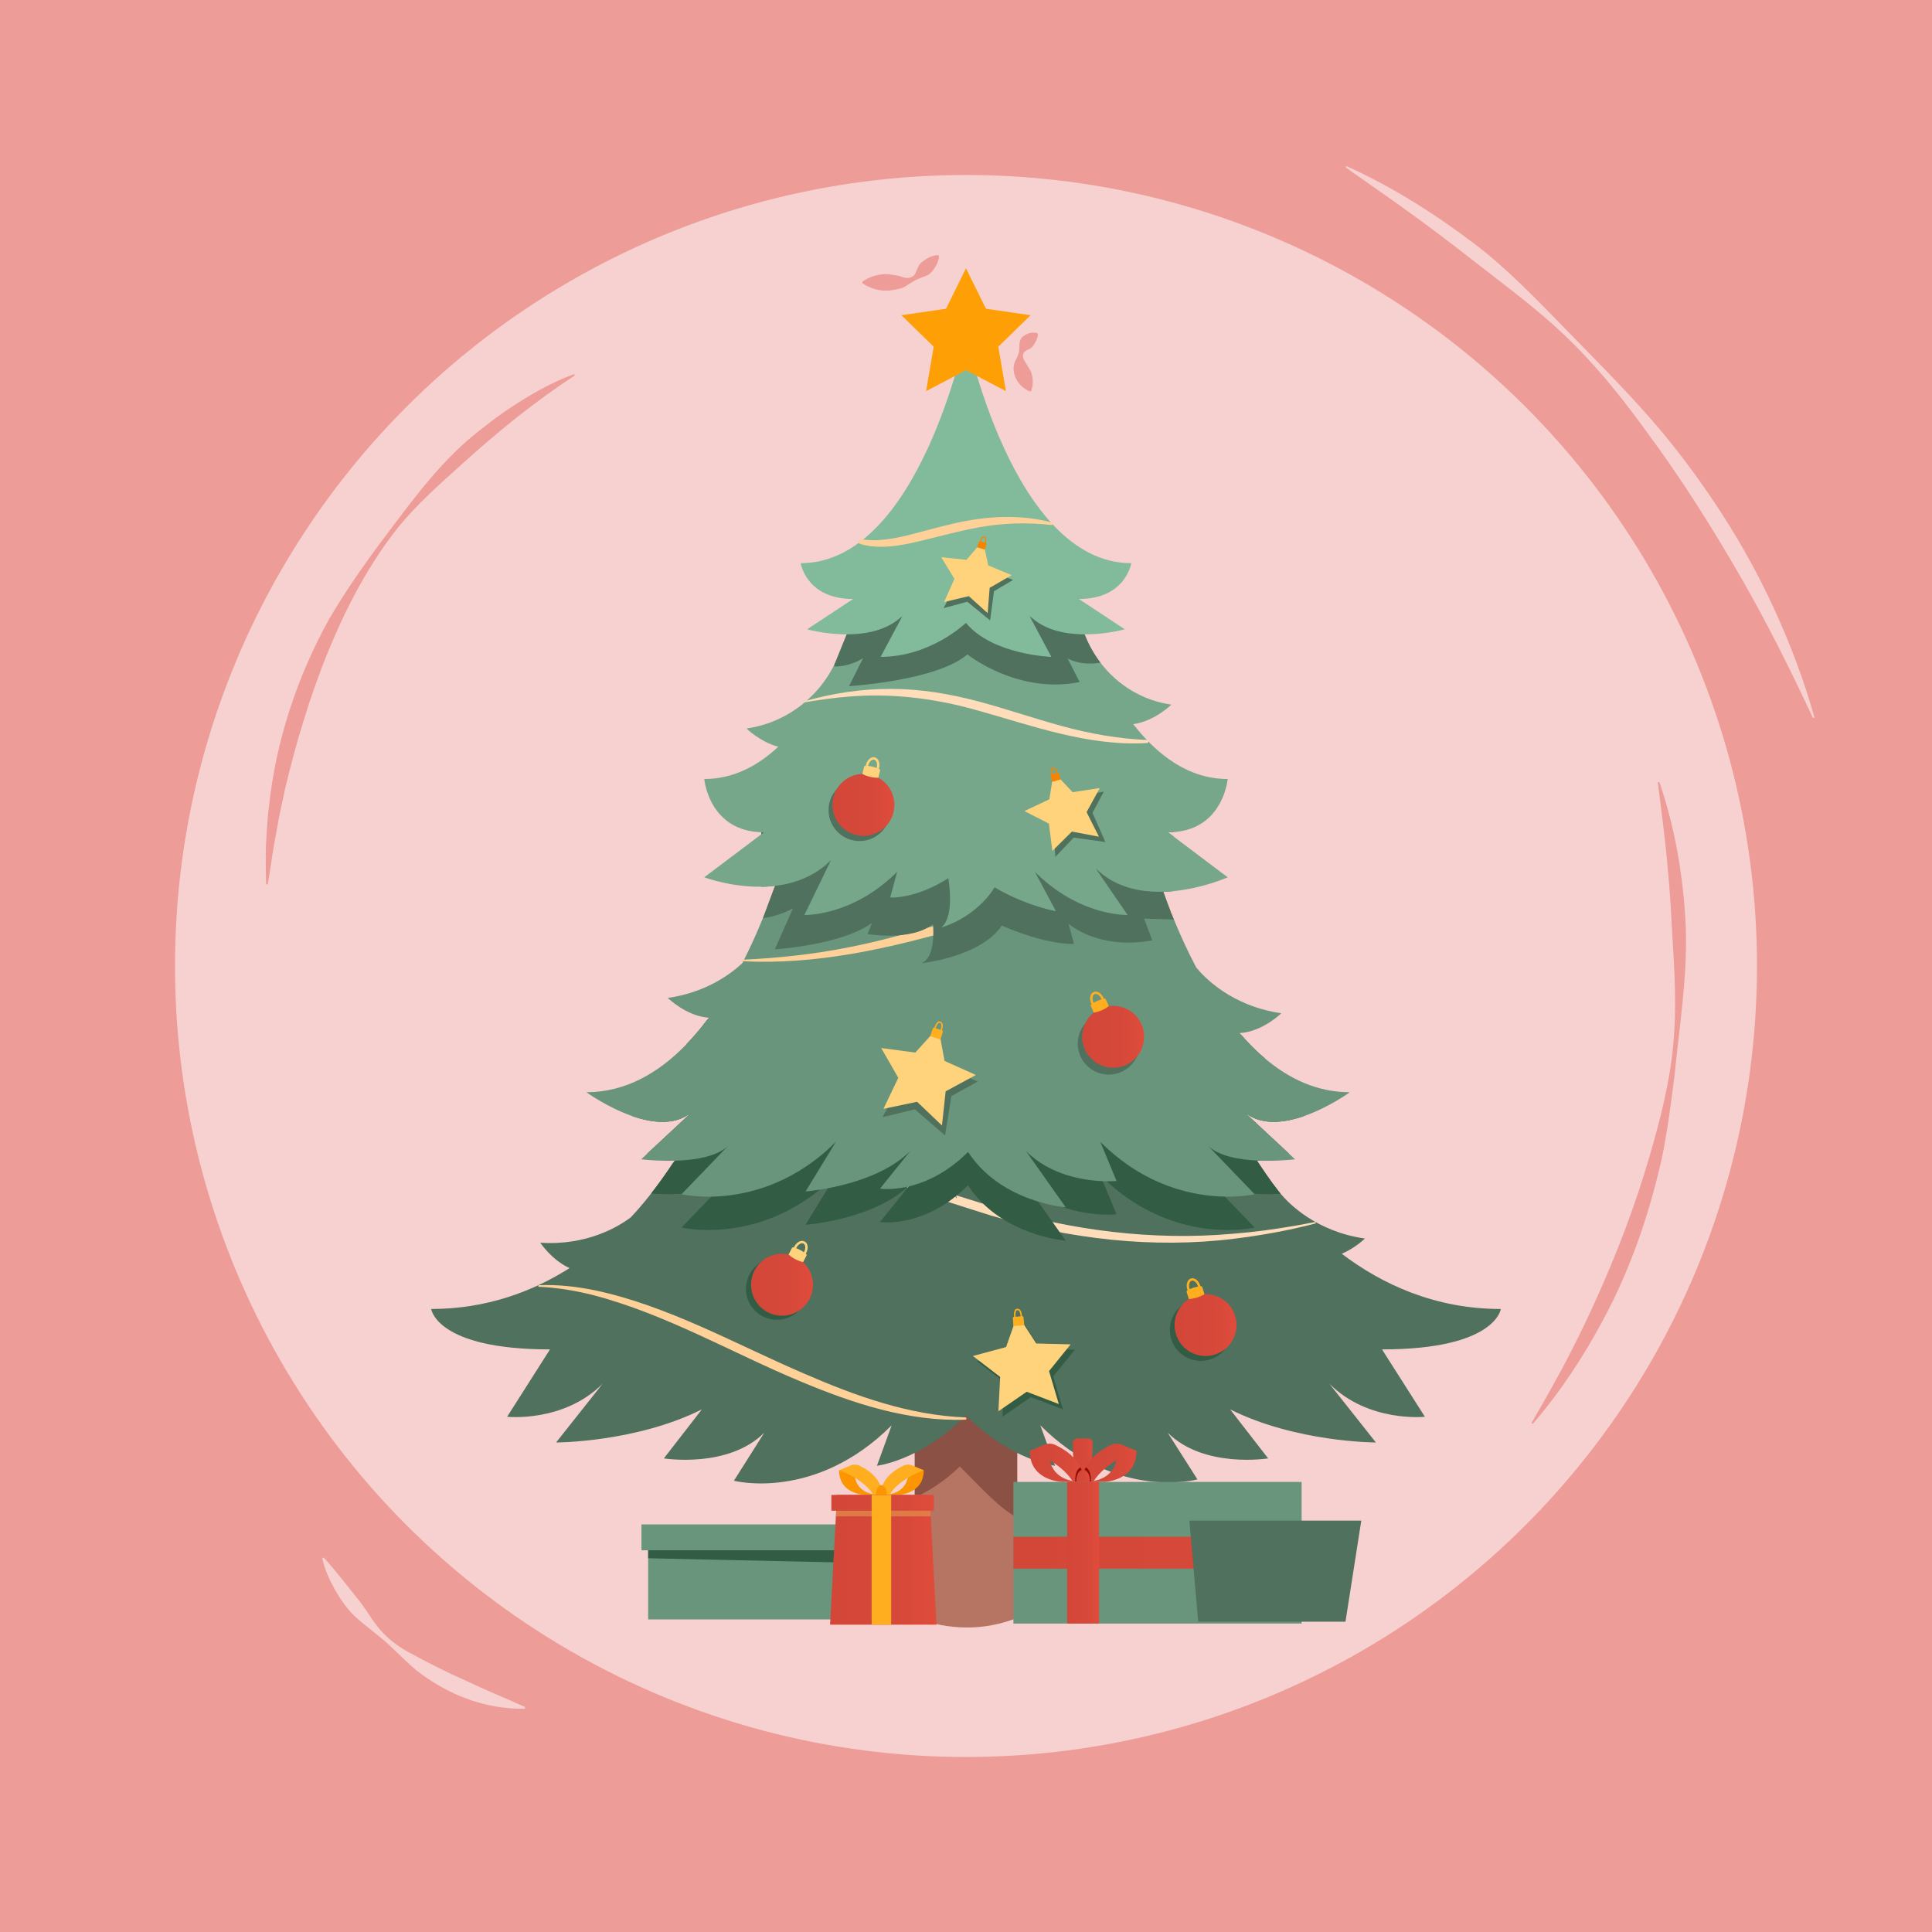 <?xml version="1.0" encoding="UTF-8"?>
<!-- Generator: Adobe Illustrator 26.0.2, SVG Export Plug-In . SVG Version: 6.00 Build 0)  -->
<svg xmlns="http://www.w3.org/2000/svg" xmlns:xlink="http://www.w3.org/1999/xlink" version="1.1" id="Layer_1" x="0px" y="0px" viewBox="0 0 1000 1000" style="enable-background:new 0 0 1000 1000;" xml:space="preserve">
<style type="text/css">
	.st0{fill:#ED9C98;}
	.st1{fill:#F7D1D0;}
	.st2{fill:#B57562;}
	.st3{fill:#8B5144;}
	.st4{fill:#4F715E;}
	.st5{fill:#FFDDBA;}
	.st6{fill:#325C44;}
	.st7{fill:#68957C;}
	.st8{fill:#FFD198;}
	.st9{fill:none;}
	.st10{fill:#76A78B;}
	.st11{fill:#FFD37C;}
	.st12{fill:#FFAE20;}
	.st13{fill:url(#SVGID_1_);}
	.st14{fill:url(#SVGID_00000013177556840639969320000000737586197534661301_);}
	.st15{fill:url(#SVGID_00000054978651094806582070000004981018785370171017_);}
	.st16{fill:#82BB9B;}
	.st17{fill:#FF9F06;}
	.st18{fill:#F68400;}
	.st19{fill:url(#SVGID_00000019641696241585848340000005293580914180461705_);}
	.st20{fill:url(#SVGID_00000011732256773802058340000000821695306948421052_);}
	.st21{fill:url(#SVGID_00000011729238721297676110000017107842474028828056_);}
	.st22{fill:url(#SVGID_00000089535313156198990670000009492124343894934429_);}
	.st23{fill:url(#SVGID_00000164471684895688176960000018300883701533346472_);}
	.st24{fill:url(#SVGID_00000042009243166185068650000005607049387896212923_);}
	.st25{fill:url(#SVGID_00000086694287152869949650000000388589340178243203_);}
	.st26{fill:#950A00;}
	.st27{fill:url(#SVGID_00000123431662512536590690000013243482959229868716_);}
	.st28{fill:url(#SVGID_00000096747303761385920850000015645628212018679733_);}
	.st29{fill:url(#SVGID_00000080897301941741910220000003937506293034555579_);}
	.st30{fill:#FC9500;}
	.st31{fill:url(#SVGID_00000029017301031593538140000017097317320118867109_);}
	.st32{opacity:0.7;fill:#E48F4F;enable-background:new    ;}
	.st33{fill:url(#SVGID_00000008872038435151110810000012698300621355450533_);}
</style>
<rect class="st0" width="1000" height="1000"></rect>
<circle class="st1" cx="500" cy="500" r="409.42"></circle>
<g>
	<path class="st1" d="M696.92,85.97c23.7,10.71,45.83,24.72,66.52,40.44c17.52,13.36,32.74,29.46,48.05,45.13   c16.68,17.12,33.73,34.11,49.11,52.47c22.87,27.81,42.69,58.39,57.7,91.16c8.31,18.19,15.51,36.94,20.84,56.19l-0.75,0.28   c-11.75-25.16-24.11-50.01-38.01-73.99c-14.74-25.6-30.71-50.76-48.34-74.5c-12.75-17.67-26.51-34.76-42.36-49.76   c-14.36-13.7-30.4-25.44-45.98-37.61c-6.12-4.79-12.57-9.81-18.8-14.45c-15.79-12.04-32.05-23.16-48.37-34.65   C696.53,86.66,696.92,85.97,696.92,85.97L696.92,85.97z"></path>
</g>
<g>
	<path class="st2" d="M526.49,714.49h-53v122.95c18.29,6.54,35.96,6.65,53,0V714.49z"></path>
	<path class="st3" d="M526.49,785.33V728.1h-53v47.3c7.05-3.87,15.12-8.22,23.29-16.39C507.57,769.78,518.17,781.61,526.49,785.33z"></path>
	<g>
		<path class="st4" d="M715.33,698.45l22.19,34.86c0,0-29.16,3.17-49.44-17.11l24.08,30.42c0,0-41.2,0-75.43-17.11l19.65,25.35    c0,0-33.28,5.39-51.98-13.31l15.37,24.17c0,0-41.67,11.65-81.29-27.97l7.61,20.92c0,0-22.66-2.54-46.12-25.99    c-0.53,0.53-1.06,1.05-1.59,1.55c-22.87,22.01-44.47,24.44-44.47,24.44l7.61-20.92c-39.62,39.62-81.64,28.68-81.64,28.68    l15.72-24.88c-18.7,18.7-51.98,13.31-51.98,13.31l19.65-25.35c-34.23,17.11-75.43,17.11-75.43,17.11l24.09-30.42    c-20.29,20.28-49.44,17.11-49.44,17.11l22.18-34.86c-58.95,0-61.48-20.92-61.48-20.92c28.6,0,52.46-9.02,71.62-21.15    c-9.26-4.22-15.17-13.16-15.17-13.16c24.17,1.64,40.58-8.41,46.81-13.08c3.69-3.88,7.24-8.1,10.57-12.37    c4.23-5.41,8.08-10.9,11.37-15.85c0.25-0.38,0.5-0.76,0.74-1.13h0.01c0-0.01,0.01-0.02,0.02-0.03c0.99-1.51,1.93-2.96,2.8-4.34    c2.22-3.5,4.04-6.52,5.35-8.77c1.57-2.66,2.43-4.24,2.43-4.24h280.17c0,0,2.83,4.89,6.91,11.39c0.31,0.5,0.64,1.01,0.96,1.53h0.01    c0.88,1.4,1.82,2.87,2.8,4.36c0.01,0.02,0.02,0.04,0.04,0.06c3.3,5.05,6.99,10.43,10.53,14.97c0,0,0.04,0.06,0.1,0.15    c0.52,0.66,1.05,1.34,1.6,2.02c0.01,0.01,0.01,0.01,0.02,0.02c4.62,5.47,18.71,19.6,43.6,23.16c0,0-4.91,4.84-11.98,7.88    c20.71,15.7,48.12,28.58,82.32,28.58C776.82,677.53,774.28,698.45,715.33,698.45z"></path>
	</g>
	<g>
		<path class="st5" d="M343.35,588.76c30.23-5.85,61.68,0.08,90.67,9.38c12.13,3.82,27.3,8.92,39.36,13.19c0.01,0-0.7-0.1-0.65-0.1    h0.37l0.38,0.13l20.27,6.96l1.55,2.08c-0.01-0.2-0.02-0.31-0.08-0.52c-0.39-1.64-2.62-2.25-3.78-1.02l2.32-0.54l20.18,6.33    l1.65,2.14c0.02-1.18-1.13-2.26-2.27-2.22l0.63,0.09c40.34,12.19,82.76,17.7,124.82,13.87c10.53-0.81,21.01-2.28,31.42-4.06    l10.4-1.92c0.21-0.04,0.42,0.1,0.46,0.31c0.04,0.2-0.09,0.4-0.29,0.45c-13.69,3.56-27.66,6.09-41.73,7.83    c-42.37,5.29-85.6,0.16-126.38-12.06l0.63,0.09c-1.17,0.03-2.3-1.05-2.29-2.24l1.65,2.14l-20.32-6.45l2.32-0.54    c-1.17,1.23-3.41,0.63-3.8-1.02c-0.05-0.21-0.07-0.31-0.08-0.52l1.55,2.08l-20.33-7.08c0,0,0.78,0.13,0.73,0.13h-0.39    c-9.06-3.31-22.56-8.15-31.62-11.14c-10.25-3.61-21.07-7.19-31.58-9.79c-21.3-5.51-43.47-8.08-65.4-5.28l0.24-0.12l-0.01,0.01    c-0.17,0.16-0.44,0.16-0.61-0.02C343.19,589.19,343.19,588.93,343.35,588.76L343.35,588.76z"></path>
	</g>
	<path class="st6" d="M646.74,578.1l20.4,19c-0.3,0.06-0.6,0.12-0.9,0.17c-6.84,1.24-13.72,0.93-19.43-2.47   c-1.06-0.63-2.09-1.36-3.06-2.22l4.02,3.75h0.01l4.77,4.45l0.03,0.02c-0.65-0.01-1.3-0.03-1.96-0.05   c3.3,5.05,6.99,10.43,10.53,14.97c0,0,0.04,0.06,0.1,0.15c0.52,0.66,1.05,1.34,1.6,2.02c0.01,0.01,0.01,0.01,0.02,0.02   c-3.78,0.19-8.65,0.29-13.72-0.04c-0.39-0.02-0.78-0.05-1.17-0.08c-8.77-0.68-17.91-2.68-22.85-7.62l8.86,9.21l0.01,0.01   l15.38,15.98c0,0-40.09,9.63-76.57-23.93c0,0,0-0.01-0.01-0.01c-1.1-1.01-2.2-2.07-3.29-3.16l1.29,3.11l0.02,0.04l7.11,17.13   c0,0-13.19,1.28-27.39-3.63c0,0-0.01,0-0.02,0c-0.17-0.06-0.35-0.12-0.52-0.18c-6.55-2.33-13.28-5.99-19-11.72l6.31,8.91l0.29,0.41   l9.12,12.9l4.91,6.94c0,0-21.12-1.59-38.34-15.29c-0.01,0-0.01-0.01-0.01-0.01c-4.49-3.57-8.72-7.97-12.23-13.38   c-2.68,2.68-5.37,4.99-8.02,6.99h-0.01c-19.69,14.79-37.55,12.02-37.55,12.02l14.82-18.41l0.27-0.34l0.6-0.74   c-0.27,0.27-0.54,0.54-0.82,0.8c-0.13,0.12-0.26,0.24-0.39,0.36c-18.63,17.26-52.99,19.76-52.99,19.76l11.56-18.91l0.14-0.23   l3.99-6.53c-2.66,2.66-5.35,5.08-8.04,7.27c-0.09,0.08-0.18,0.15-0.27,0.22c-35.05,28.38-71.56,19.61-71.56,19.61l15.39-15.99   l0.03-0.03l8.83-9.18c-5.16,5.16-14.9,7.12-24.02,7.7c-0.39,0.03-0.78,0.05-1.16,0.07c-5.72,0.3-11.1,0.09-14.84-0.17   c4.23-5.41,8.08-10.9,11.37-15.85l1.23-1.14l0.04-0.05l8.76-8.15c-1.98,1.74-4.15,2.99-6.46,3.84c-5.21,1.94-11.1,1.85-16.94,0.68   l8.64-8.03l0.01-0.01l14.75-13.74c-1.28,1.12-2.63,2.04-4.06,2.77c-3.7,1.94-7.84,2.66-12.11,2.58c-4.94-0.1-10.06-1.28-14.9-2.95   c15.54-6.55,28.67-19.06,39.51-33.68c-4.27-0.3-8.27-1.76-11.61-3.49c3.83-3.95,7.43-8.22,10.81-12.71c8.01-3.66,14-8.2,18.1-11.96   c0.26-0.5,0.51-1,0.76-1.5c-0.26,0-0.52,0.01-0.79,0.01l0.83-0.09c2.98-5.89,5.65-11.72,8.03-17.29c3.66-8.61,6.6-16.61,8.84-23.26   v-0.01c2.52-7.41,4.17-13.14,5-16.16c0.42-1.55,0.63-2.39,0.63-2.39h187.26c0,0,0.57,2.31,1.74,6.31c0.76,2.56,1.75,5.82,3,9.61   c0.48,1.46,1.01,3.01,1.57,4.63c1.45,4.2,3.16,8.88,5.13,13.86c0.13,0.03,0.26,0.05,0.4,0.08l-0.36,0.04   c3.48,8.77,7.77,18.49,12.91,28.24c2.65,3.26,9.66,10.86,21.46,16.76c0.6,0.3,1.21,0.59,1.84,0.89c3.86,4.45,7.97,8.57,12.33,12.25   c-0.22,0.12-0.44,0.24-0.67,0.36c-3.52,1.88-7.81,3.5-12.43,3.76c9.39,10.99,20.27,20.17,32.71,25.53   c0.16,0.07,0.32,0.14,0.48,0.21c-5.19,1.79-10.72,3.02-15.99,2.95c-5.53-0.06-10.77-1.57-15.08-5.35L646.74,578.1z"></path>
	<path class="st7" d="M698.67,565.34c0,0-10.9,7.92-23.83,12.38h-0.01c-5.19,1.79-10.72,3.02-15.99,2.95   c-5.53-0.06-10.77-1.57-15.08-5.35l2.99,2.78l20.4,19l3.15,2.94c0,0-6.43,0.82-14.63,0.79c-0.51,0-1.03,0-1.56-0.01   c-0.51-0.01-1.03-0.03-1.55-0.04c-0.65-0.02-1.31-0.05-1.97-0.09c-9.51-0.47-20.01-2.34-25.45-7.78l2.75,2.86l21.27,22.1l0.23,0.24   c0,0-5.55,1.33-14.4,1.28c-0.33,0-0.66-0.01-0.99-0.01c-15.74-0.28-41.14-5.03-64.48-28.37l0.74,1.78l7.68,18.5   c0,0-1.72,0.17-4.58,0.15c-0.18,0-0.36,0-0.55-0.01c-0.62-0.01-1.29-0.02-2-0.05c-9.67-0.4-27.18-2.99-39.8-15.62l1.97,2.78   l18.66,26.38c0,0-0.42-0.03-1.18-0.12c-0.14-0.02-0.29-0.04-0.45-0.06c-2.33-0.3-6.98-1.06-12.69-2.81   c-11.21-3.42-26.49-10.64-36.26-25.69c-0.22,0.22-0.44,0.44-0.66,0.65c-9.84,9.62-19.7,14.32-27.67,16.58h-0.01   c-0.83,0.24-1.63,0.45-2.42,0.63c-0.12,0.03-0.23,0.06-0.34,0.08c-4.81,1.1-8.75,1.3-11.29,1.27c-2.04-0.02-3.19-0.2-3.19-0.2   l4.94-6.14l10.75-13.35c-1.21,1.21-2.49,2.34-3.84,3.42c-3.9,3.12-8.32,5.7-12.88,7.82c-9.07,4.23-18.69,6.66-25.92,8.03   c-1.51,0.29-2.91,0.53-4.18,0.73c-4.52,0.71-7.38,0.92-7.38,0.92l0.06-0.1l11.19-18.31l4.44-7.26c-0.88,0.88-1.77,1.74-2.66,2.56   c-1.46,1.38-2.93,2.68-4.41,3.91c-21.27,17.78-43.24,21.65-57.41,21.9c-0.71,0.01-1.41,0.01-2.08,0.01   c-8.21-0.06-13.31-1.28-13.31-1.28l0.23-0.24l24.02-24.96c-1.09,1.09-2.39,2.04-3.84,2.86c-6.27,3.56-15.46,4.75-23.58,5.01   c-0.16,0-0.32,0.01-0.48,0.01h-0.01c-1.27,0.03-2.52,0.04-3.71,0.04c-7.68-0.04-13.55-0.79-13.55-0.79l3.15-2.94l8.64-8.03   l0.01-0.01l14.75-13.74c-1.28,1.12-2.63,2.04-4.06,2.77c-3.7,1.94-7.84,2.66-12.11,2.58c-4.94-0.1-10.06-1.28-14.9-2.95   c-12.93-4.46-23.84-12.38-23.84-12.38c20.42,0,37.6-10.18,51.74-24.79c3.83-3.95,7.43-8.22,10.81-12.71   c0.27-0.35,0.54-0.7,0.8-1.06c-11.66-0.83-21.23-10.25-21.23-10.25c18.84-2.69,31.49-11.44,38.53-17.91c0.26-0.5,0.51-1,0.77-1.49   c3.8-7.52,7.11-14.95,9.93-21.88c0.24-0.59,0.47-1.18,0.71-1.76c0.01-0.01,0.01-0.03,0.02-0.04c2.09-5.24,3.9-10.15,5.43-14.56   c0-0.01,0.01-0.02,0.01-0.03c0.04-0.12,0.08-0.23,0.11-0.34c0.02-0.04,0.03-0.08,0.04-0.11c4.24-12.26,6.28-20.48,6.28-20.48   h187.26c0,0,2.4,9.64,7.39,23.63c0.75,2.13,1.57,4.37,2.46,6.69c0.16,0.43,0.32,0.86,0.49,1.29c0.36,0.92,0.72,1.85,1.1,2.8   c0.16,0.41,0.33,0.83,0.49,1.25c0.16,0.43,0.33,0.85,0.51,1.26c3.3,8.13,7.28,16.98,11.95,25.85c4.04,4.97,18.24,20.06,44.09,23.75   c0,0-9.75,9.61-21.56,10.27c0.26,0.3,0.51,0.6,0.77,0.89c3.86,4.45,7.97,8.57,12.33,12.25   C667.26,558.44,681.86,565.34,698.67,565.34z"></path>
	<g>
		<path class="st8" d="M384.13,496.75c18.79-0.83,37.45-2.85,55.79-6.56c27.62-5.38,54.37-15.11,82.12-20.47    c27.9-5.52,57.1-4.58,84.61,2.2c0.27,0.07,0.44,0.34,0.38,0.62c-0.06,0.26-0.32,0.42-0.58,0.39    c-37.24-6.54-74.73-2.96-110.82,7.78c-36.21,10.37-73.6,18.83-111.5,16.81c-0.21-0.01-0.37-0.18-0.36-0.39    C383.78,496.91,383.94,496.76,384.13,496.75L384.13,496.75z"></path>
	</g>
	<path class="st4" d="M606.49,475.91c-4.77-0.15-9.55-0.29-14.32-0.44l4.24,11.26c-28.09,5.17-43.33-8.61-43.33-8.61l2.78,10.47   c-16.43,0.13-37.32-9.54-37.32-9.54c-11.13,16.43-41.47,19.47-41.47,19.47c5.48-2.36,6.11-11.66,6.02-16.8   c-0.03-2.07-0.19-3.47-0.19-3.47c-11.13,9.15-33.82,5.21-33.82,5.21l2.21-5.74c-15.76,11.53-50.24,13.65-50.24,13.65l9.41-21.2   c-2.82,1.52-6.41,3.08-10.72,4.15c-1.72,0.42-3.36,0.72-4.89,0.93c0.12-0.26,0.24-0.52,0.35-0.78c0.12-0.33,0.24-0.65,0.36-0.98   c0.01-0.01,0.01-0.03,0.02-0.04c0.84-2.28,1.68-4.56,2.52-6.85c0.97-2.57,1.94-5.14,2.91-7.71c0-0.01,0.01-0.02,0.01-0.03   c0.04-0.11,0.08-0.22,0.12-0.33c0.01,0,0.01-0.01,0.01-0.01c0.01-0.04,0.03-0.07,0.04-0.11c-0.01,0-0.01,0-0.02,0   c-0.37,0.06-0.75,0.12-1.15,0.17c-0.83,0.12-1.7,0.21-2.61,0.28c-0.28,0.02-0.55,0.03-0.82,0.05c-0.25,0.01-0.51,0.02-0.76,0.03   c-0.21,0.01-0.42,0.01-0.63,0.02c-0.21,0-0.42,0.01-0.63,0.01c-0.19,0.01-0.38,0.01-0.57,0.01v-44.59h213.44v16.31   c-0.22,0.02-0.45,0.03-0.68,0.04c-0.29,0.02-0.59,0.03-0.89,0.04c-0.43,0.01-0.87,0.02-1.32,0.02l2.89,2.18v28.26   c-0.15,0.01-0.3,0.03-0.46,0.04c-0.36,0.04-0.72,0.07-1.09,0.1c-0.43,0.03-0.86,0.06-1.3,0.08c-0.11,0.01-0.22,0.02-0.33,0.02   c-0.35,0.02-0.7,0.04-1.06,0.05c-0.05,0.01-0.1,0.01-0.16,0c-0.29,0.01-0.58,0.02-0.87,0.02v0.01l0.01,0.01   c0.73,2.17,1.53,4.41,2.38,6.68c0.16,0.43,0.32,0.86,0.49,1.29c0.36,0.95,0.72,1.88,1.08,2.8c0.17,0.42,0.34,0.84,0.51,1.25   c0.16,0.43,0.33,0.85,0.51,1.26c0.14,0.37,0.29,0.73,0.44,1.09C607.23,475.93,606.86,475.92,606.49,475.91z"></path>
	<path class="st9" d="M658.84,580.67c-5.53-0.06-10.77-1.57-15.08-5.35l2.99,2.78c-1.43-0.73-2.8-1.65-4.08-2.78l23.58,21.95   l2.97,2.77c0,0-5.87,0.75-13.55,0.79c-0.51,0-1.03,0-1.56-0.01c-0.5,0-1.01-0.01-1.52-0.02c-0.65-0.01-1.3-0.03-1.96-0.05   c-7.91-0.31-16.68-1.55-22.74-4.98c-1.45-0.82-2.75-1.77-3.84-2.86l23.94,24.88l0.31,0.32c0,0-5.1,1.22-13.31,1.28h-0.98   c-15.24-0.08-40.37-4.26-63.75-26.6c-0.61-0.58-1.22-1.17-1.83-1.78l8.43,20.28c0,0-1.29,0.12-3.5,0.15h-0.54   c-0.6,0-1.27-0.01-1.99-0.02c-8.68-0.23-25.06-2.21-37.85-12.88c-1.05-0.86-2.07-1.79-3.06-2.78l20.54,29.04l0.09,0.12   c0,0-0.01,0-0.02,0c-0.38-0.03-5.65-0.48-12.92-2.58c-11.14-3.19-27-10.23-37.21-25.45c-0.14-0.21-0.29-0.43-0.43-0.65   c-9.81,9.81-19.69,14.68-27.73,17.06c-0.57,0.17-1.12,0.32-1.67,0.46c-0.07,0.02-0.15,0.04-0.22,0.06   c-4.82,1.24-8.87,1.59-11.68,1.63c-2.72,0.04-4.28-0.2-4.28-0.2l5.18-6.44l7.76-9.63l2.75-3.42c-4.59,4.59-10.29,8.2-16.26,11.02   c-8.7,4.13-17.96,6.58-25.15,8.02c-1.44,0.29-2.8,0.53-4.05,0.74c-3.48,0.59-6.16,0.89-7.59,1.04c-0.75,0.07-1.15,0.1-1.15,0.1   l11.42-18.69l2.7-4.42l1.57-2.56c-2.24,2.24-4.51,4.32-6.78,6.23c-20.81,17.52-42.33,21.67-56.58,22.11   c-0.72,0.02-1.43,0.03-2.11,0.04c-8.85,0.05-14.4-1.28-14.4-1.28l0.16-0.17l21.34-22.17l2.75-2.86c-5.6,5.6-16.57,7.42-26.29,7.82   c-0.17,0.01-0.34,0.02-0.5,0.03c-1.28,0.04-2.53,0.06-3.74,0.07c-7.68-0.04-13.55-0.79-13.55-0.79l3.15-2.94l8.64-8.03l0.01-0.01   l14.75-13.74c-1.28,1.12-2.63,2.04-4.06,2.77l2.98-2.77c-4.31,3.78-9.56,5.29-15.09,5.35c-4.94-0.1-10.06-1.28-14.9-2.95   c-0.17,0.07-0.33,0.14-0.5,0.2c-13.18-4.41-24.43-12.58-24.43-12.58c20.6,0,37.9-10.36,52.11-25.17c0.23,0.13,0.48,0.26,0.72,0.38   c3.83-3.95,7.43-8.22,10.81-12.71c-0.53,0.25-1.08,0.49-1.63,0.73c0.45-0.59,0.89-1.19,1.34-1.79   c-11.66-0.83-21.23-10.25-21.23-10.25c18.84-2.69,31.49-11.44,38.53-17.91c4.25-8.24,7.89-16.41,10.94-23.97   c2.34-5.78,4.34-11.2,6-16c0.01-0.02,0.02-0.05,0.02-0.07c4.28-12.36,6.34-20.65,6.34-20.65h187.26c0,0,2.4,9.66,7.4,23.66   c1.17,3.29,2.49,6.82,3.95,10.52c0.49,1.25,1,2.51,1.52,3.8c0.03,0.05,0.05,0.11,0.07,0.16c3.2,7.8,7.01,16.2,11.45,24.63   c4.04,4.97,18.25,20.06,44.09,23.75c0,0-9.74,9.6-21.54,10.27c-0.01,0-0.01,0-0.02,0c4.21,4.93,8.71,9.48,13.52,13.5   c12.43,10.38,26.9,17.12,43.51,17.12c0,0-10.57,7.68-23.23,12.17C669.33,579.29,663.98,580.57,658.84,580.67z"></path>
	<path class="st10" d="M607.45,432.98l28.01,21.11c0,0-0.2,0.09-0.58,0.25c-0.16,0.07-0.36,0.15-0.59,0.24   c-0.07,0.03-0.16,0.07-0.24,0.1c-0.16,0.07-0.34,0.14-0.54,0.21c-0.75,0.3-1.71,0.66-2.84,1.06c-0.13,0.05-0.26,0.1-0.39,0.14   c-0.05,0.02-0.1,0.04-0.15,0.05c-0.3,0.11-0.6,0.21-0.92,0.32c-0.5,0.17-1.02,0.34-1.57,0.51c-0.36,0.12-0.73,0.24-1.11,0.35   c-0.08,0.03-0.17,0.06-0.25,0.08c-0.49,0.14-1,0.29-1.52,0.45c-0.4,0.12-0.82,0.23-1.24,0.35s-0.85,0.23-1.3,0.35   c-0.22,0.06-0.44,0.11-0.67,0.17c-0.9,0.23-1.83,0.46-2.79,0.67c-0.24,0.05-0.48,0.1-0.72,0.16c-0.49,0.1-0.98,0.21-1.48,0.31   c-0.26,0.06-0.53,0.11-0.79,0.16c-0.75,0.15-1.51,0.28-2.28,0.41c-0.26,0.05-0.53,0.09-0.79,0.13c-0.52,0.08-1.06,0.16-1.59,0.24   c-0.54,0.08-1.08,0.15-1.63,0.21c-0.28,0.03-0.55,0.07-0.83,0.1c-0.4,0.05-0.8,0.09-1.2,0.13c-0.15,0.01-0.3,0.03-0.46,0.04   c-0.28,0.03-0.56,0.05-0.84,0.07c-0.08,0.01-0.16,0.02-0.25,0.03c-0.43,0.03-0.86,0.06-1.3,0.08c-0.11,0.01-0.22,0.02-0.33,0.02   c-0.35,0.02-0.7,0.04-1.06,0.05c-0.05,0.01-0.1,0.01-0.16,0c-0.1,0.01-0.21,0.02-0.31,0.02h-0.08c-0.16,0.01-0.32,0.02-0.48,0.01   c-0.02,0.01-0.05,0.01-0.07,0c-0.35,0.02-0.71,0.03-1.06,0.03c-0.01,0-0.01,0-0.02,0c-3.17,0.04-6.4-0.13-9.61-0.59   c-0.37-0.05-0.73-0.11-1.1-0.17c-0.38-0.06-0.75-0.12-1.12-0.19c-0.99-0.18-1.98-0.4-2.95-0.64c-0.82-0.21-1.64-0.43-2.46-0.68   c-1-0.31-1.98-0.65-2.96-1.03c-4.96-1.92-9.67-4.8-13.82-8.95l13.22,19.27l3.41,4.97c0,0-10.45,0.4-24.17-5.72   c-7.38-3.3-15.7-8.48-23.84-16.62l9.3,17.39l1.63,3.05c0,0-3.44-0.65-8.71-2.27c-6.06-1.88-14.57-5.08-23.03-10.12   c-10.06,16.09-27.54,20.78-27.54,20.78c5.34-4.63,4.93-16.32,3.6-25.52c-17.27,11-30.1,10-30.1,10l3.59-13.31   c-23.29,23.29-48.01,22.34-48.01,22.34l13.76-28.36c-0.72,0.72-1.45,1.4-2.19,2.05c-0.28,0.24-0.56,0.48-0.84,0.71   c-0.38,0.32-0.76,0.63-1.15,0.92c-0.32,0.25-0.64,0.49-0.97,0.73c-0.62,0.46-1.26,0.9-1.9,1.31c-0.24,0.16-0.49,0.32-0.74,0.48   c-0.44,0.27-0.88,0.54-1.33,0.8c-0.45,0.25-0.9,0.5-1.36,0.75c-0.72,0.38-1.46,0.75-2.2,1.09c-0.27,0.13-0.54,0.25-0.81,0.37   c-0.95,0.42-1.92,0.81-2.89,1.16c-0.33,0.12-0.65,0.24-0.97,0.35c-1.26,0.43-2.52,0.8-3.79,1.13c-0.37,0.1-0.74,0.19-1.11,0.28   c-0.66,0.15-1.32,0.3-1.97,0.43c-0.99,0.19-1.97,0.36-2.95,0.51c-0.6,0.09-1.2,0.16-1.79,0.23c-0.01,0.01-0.02,0-0.02,0   c-0.38,0.05-0.76,0.09-1.13,0.13c-0.87,0.09-1.73,0.16-2.59,0.21c-0.28,0.02-0.55,0.03-0.82,0.05c-0.25,0.01-0.51,0.02-0.76,0.03   c-0.21,0.01-0.42,0.01-0.63,0.02c-0.21,0-0.42,0.01-0.63,0.01c-0.19,0.01-0.38,0.01-0.57,0.01c-16.07,0.2-29.47-4.89-29.47-4.89   l29.47-22.21l1.43-1.08c-0.48,0-0.96-0.01-1.43-0.03c-0.42-0.01-0.84-0.03-1.26-0.06c-0.41-0.03-0.81-0.06-1.21-0.1   s-0.8-0.08-1.19-0.13c-1.16-0.15-2.28-0.35-3.34-0.6c-0.01,0-0.02,0-0.02,0c-1.06-0.25-2.07-0.54-3.03-0.87   c-0.02-0.01-0.04-0.02-0.07-0.02c-0.62-0.22-1.22-0.45-1.8-0.7c-0.3-0.13-0.59-0.26-0.89-0.4c-0.87-0.41-1.7-0.85-2.48-1.32   c-0.27-0.16-0.52-0.32-0.77-0.48c-0.26-0.17-0.5-0.34-0.75-0.51c-0.3-0.21-0.59-0.42-0.87-0.63c-0.41-0.32-0.81-0.64-1.19-0.97   c-0.22-0.18-0.43-0.37-0.64-0.56c-0.62-0.57-1.2-1.16-1.75-1.76c-0.18-0.2-0.36-0.41-0.54-0.61c-0.18-0.2-0.35-0.41-0.51-0.61   c-0.17-0.21-0.33-0.42-0.49-0.62c-0.16-0.21-0.31-0.42-0.47-0.63c-0.15-0.21-0.3-0.42-0.44-0.63c-0.15-0.21-0.29-0.42-0.43-0.63   c-0.13-0.21-0.27-0.42-0.4-0.64c-0.13-0.21-0.26-0.42-0.38-0.63c-0.25-0.42-0.48-0.85-0.71-1.27c-0.22-0.42-0.43-0.84-0.63-1.25   c-0.2-0.42-0.38-0.83-0.56-1.24c-0.09-0.2-0.17-0.4-0.25-0.6c-0.17-0.4-0.32-0.8-0.46-1.19l-0.21-0.57   c-0.07-0.19-0.13-0.38-0.19-0.56c-0.12-0.37-0.24-0.73-0.34-1.09c-0.06-0.17-0.11-0.34-0.15-0.51c-0.87-3.05-1.05-5.16-1.05-5.16   c14.96,0,27.68-6.77,38.3-16.7c-9.39-2.48-16.46-9.44-16.46-9.44c0.17-0.03,0.34-0.05,0.51-0.08c1.43-0.21,2.85-0.48,4.25-0.8   c0.44-0.1,0.87-0.2,1.31-0.31c0.69-0.17,1.37-0.35,2.04-0.55c0.53-0.15,1.05-0.31,1.57-0.47c0.59-0.19,1.18-0.39,1.77-0.6   c0.58-0.2,1.17-0.42,1.75-0.65c0.57-0.22,1.15-0.45,1.72-0.7c0.71-0.3,1.4-0.61,2.09-0.94c0.42-0.19,0.83-0.39,1.24-0.6   c0.41-0.2,0.81-0.41,1.21-0.62c0.39-0.2,0.77-0.41,1.15-0.63c0.72-0.39,1.43-0.81,2.12-1.24c0.31-0.18,0.61-0.37,0.91-0.56   c0.3-0.19,0.59-0.38,0.89-0.58c0.1-0.06,0.21-0.13,0.31-0.21c0.46-0.3,0.92-0.62,1.38-0.95c0.46-0.32,0.92-0.66,1.37-1   c0.11-0.08,0.21-0.16,0.31-0.24c0.36-0.27,0.71-0.54,1.06-0.83c0.11-0.08,0.22-0.17,0.32-0.25c0.44-0.36,0.88-0.73,1.31-1.1   c0.47-0.4,0.93-0.81,1.39-1.23c0.46-0.41,0.91-0.84,1.35-1.27s0.88-0.86,1.31-1.31c0.34-0.34,0.66-0.69,0.99-1.04   c0.15-0.16,0.31-0.33,0.46-0.5c0.19-0.21,0.38-0.42,0.57-0.64c0.28-0.32,0.56-0.64,0.83-0.97c0.38-0.44,0.74-0.88,1.09-1.33   c0.08-0.09,0.15-0.19,0.22-0.28c0.32-0.4,0.64-0.81,0.94-1.22c0.82-1.1,1.6-2.22,2.35-3.38c0.24-0.37,0.48-0.75,0.71-1.13   c1.27-2.06,2.43-4.21,3.45-6.43c1.38-3,2.65-5.92,3.8-8.71c0.2-0.48,0.39-0.95,0.58-1.42c1.3-3.21,2.45-6.24,3.44-8.99   c0.17-0.46,0.33-0.91,0.48-1.36c0.95-2.66,1.73-5.03,2.37-7.04c0.08-0.26,0.17-0.52,0.25-0.78c0.17-0.56,0.34-1.08,0.49-1.57   c0.11-0.4,0.23-0.77,0.34-1.12c-0.01-0.01-0.01-0.01,0-0.01c0.11-0.37,0.21-0.71,0.3-1.02c0.09-0.32,0.17-0.6,0.24-0.86   c0.03-0.09,0.05-0.17,0.07-0.25c0.12-0.39,0.2-0.7,0.26-0.92c0.02-0.08,0.04-0.15,0.06-0.21c0.03-0.13,0.05-0.2,0.05-0.2h109.29   c0,0,0.01,0.03,0.03,0.1c0.02,0.08,0.05,0.2,0.09,0.36c0.05,0.18,0.12,0.42,0.2,0.71c0.08,0.28,0.17,0.6,0.27,0.96   c0.04,0.16,0.09,0.32,0.14,0.5c0.81,2.77,2.29,7.57,4.48,13.57c0.25,0.69,0.51,1.4,0.78,2.12s0.55,1.45,0.84,2.2   c0.23,0.6,0.47,1.19,0.72,1.77c0.2,0.48,0.41,0.96,0.63,1.43c0.05,0.13,0.11,0.26,0.18,0.39c0.16,0.36,0.33,0.72,0.51,1.07   c0.11,0.24,0.23,0.48,0.35,0.72c0.18,0.36,0.37,0.72,0.57,1.08c0.22,0.43,0.46,0.87,0.7,1.29c0.24,0.43,0.48,0.85,0.74,1.27   c0.18,0.31,0.36,0.61,0.56,0.91c0.27,0.46,0.56,0.91,0.86,1.35c0.27,0.42,0.56,0.84,0.86,1.25c0.45,0.66,0.93,1.32,1.43,1.96   c0.19,0.26,0.39,0.52,0.6,0.77c0.11,0.16,0.24,0.31,0.37,0.47c0.23,0.29,0.47,0.59,0.72,0.87c0.61,0.73,1.23,1.45,1.88,2.14   c0.24,0.26,0.48,0.51,0.73,0.76c0.06,0.08,0.14,0.16,0.21,0.23c0.28,0.28,0.55,0.56,0.83,0.83c0.67,0.67,1.36,1.32,2.07,1.95   c0.26,0.23,0.52,0.46,0.78,0.68c1.11,0.97,2.27,1.89,3.46,2.76c0.28,0.21,0.57,0.42,0.86,0.62c0.74,0.53,1.5,1.04,2.27,1.52   c0.35,0.24,0.71,0.46,1.08,0.67c0.07,0.05,0.14,0.09,0.21,0.13c0.33,0.21,0.67,0.4,1.01,0.59c0.84,0.49,1.7,0.95,2.57,1.38   c0.26,0.14,0.53,0.27,0.8,0.39c0.48,0.24,0.95,0.46,1.43,0.68c0.53,0.24,1.05,0.46,1.59,0.68c1.17,0.49,2.37,0.93,3.58,1.33   c0.59,0.2,1.18,0.38,1.78,0.56c0.01,0,0.02,0.01,0.03,0c0.37,0.12,0.74,0.22,1.11,0.32c0.29,0.08,0.58,0.16,0.88,0.23l0.6,0.15   c0.31,0.08,0.62,0.15,0.94,0.22c0.66,0.15,1.32,0.28,1.98,0.4c0.63,0.12,1.25,0.23,1.88,0.32c0.16,0.03,0.33,0.05,0.49,0.08   c0,0-8.78,8.64-19.76,10.1c12.4,15.92,28.59,28.4,48.89,28.4c0,0-0.01,0.17-0.05,0.48c-0.01,0.06-0.02,0.13-0.03,0.2   c-0.05,0.37-0.13,0.87-0.25,1.48c-0.04,0.19-0.08,0.39-0.12,0.6c-0.09,0.4-0.18,0.83-0.3,1.28c-0.04,0.15-0.08,0.31-0.12,0.47   c-0.21,0.79-0.47,1.66-0.78,2.58c-0.06,0.19-0.13,0.37-0.2,0.56s-0.14,0.38-0.21,0.57c-0.2,0.53-0.42,1.07-0.65,1.61   c-1.25,2.86-3.04,5.96-5.63,8.76c-0.18,0.2-0.37,0.39-0.56,0.59c-0.38,0.38-0.77,0.76-1.18,1.13c-0.21,0.19-0.42,0.37-0.63,0.55   c-0.21,0.19-0.43,0.36-0.65,0.54c-0.23,0.18-0.45,0.35-0.68,0.52c-0.24,0.18-0.47,0.34-0.71,0.51s-0.48,0.33-0.73,0.49   s-0.5,0.32-0.76,0.47c-0.26,0.16-0.52,0.31-0.79,0.46c-0.27,0.15-0.54,0.29-0.82,0.43c-0.27,0.14-0.55,0.28-0.84,0.41   c-0.29,0.14-0.58,0.27-0.87,0.39c-2.37,1.01-5.06,1.76-8.1,2.16c-0.24,0.04-0.48,0.07-0.72,0.09c-0.22,0.03-0.45,0.05-0.68,0.07   c-0.31,0.03-0.63,0.06-0.95,0.08c-0.22,0.02-0.45,0.03-0.68,0.04c-0.29,0.02-0.59,0.03-0.89,0.04c-0.43,0.01-0.87,0.02-1.32,0.02   L607.45,432.98z"></path>
	<path class="st9" d="M607.45,432.98l28.01,21.11c0,0-0.2,0.09-0.58,0.25c-0.16,0.07-0.36,0.15-0.59,0.24   c-0.07,0.03-0.16,0.07-0.24,0.1c-0.16,0.07-0.34,0.14-0.54,0.21c-0.75,0.3-1.71,0.66-2.84,1.06c-0.13,0.05-0.26,0.1-0.39,0.14   c-0.05,0.02-0.1,0.04-0.15,0.05c-0.3,0.1-0.6,0.21-0.92,0.32c-0.5,0.17-1.02,0.34-1.57,0.51c-0.36,0.12-0.73,0.23-1.11,0.35   c-0.08,0.03-0.17,0.06-0.25,0.08c-0.49,0.14-1,0.29-1.52,0.45c-0.4,0.12-0.82,0.23-1.24,0.35c-0.43,0.11-0.86,0.23-1.3,0.35   c-0.22,0.06-0.44,0.11-0.67,0.17c-0.9,0.23-1.83,0.45-2.79,0.67c-0.24,0.05-0.48,0.1-0.72,0.16c-0.49,0.1-0.98,0.21-1.48,0.31   c-0.26,0.06-0.53,0.11-0.79,0.16c-0.75,0.14-1.51,0.28-2.28,0.41c-0.26,0.05-0.53,0.09-0.79,0.13c-0.52,0.08-1.06,0.16-1.59,0.24   c-0.54,0.08-1.08,0.15-1.63,0.21c-0.28,0.03-0.55,0.07-0.83,0.1c-0.4,0.05-0.8,0.09-1.2,0.13c-0.15,0.01-0.3,0.03-0.46,0.04   c-0.28,0.03-0.56,0.05-0.84,0.07c-0.51,0.04-1.03,0.08-1.55,0.11c-0.11,0.01-0.22,0.02-0.33,0.02c-0.35,0.02-0.7,0.04-1.06,0.05   c-0.16,0.01-0.32,0.02-0.47,0.02h-0.08c-0.16,0.01-0.32,0.02-0.47,0.02h-0.08c-0.36,0.01-0.71,0.02-1.06,0.02   c-0.01,0-0.01,0-0.02,0c-3.17,0.04-6.4-0.13-9.61-0.59c-0.37-0.05-0.73-0.11-1.1-0.17c-0.38-0.06-0.75-0.12-1.12-0.19   c-0.98-0.19-1.97-0.4-2.95-0.64c-0.82-0.21-1.64-0.43-2.46-0.68c-0.99-0.31-1.98-0.65-2.96-1.03c-4.96-1.92-9.67-4.8-13.82-8.95   l13.22,19.27l3.41,4.97c0,0-10.45,0.4-24.17-5.72c-7.38-3.3-15.7-8.48-23.84-16.62l9.3,17.39l1.63,3.05c0,0-3.44-0.65-8.71-2.27   c-6.06-1.88-14.57-5.08-23.03-10.12c-10.06,16.09-27.54,20.78-27.54,20.78c5.34-4.63,4.93-16.32,3.6-25.52   c-17.27,11-30.1,10-30.1,10l3.59-13.31c-23.29,23.29-48.01,22.34-48.01,22.34l13.76-28.36c-0.72,0.72-1.45,1.4-2.19,2.05   c-0.28,0.24-0.56,0.48-0.84,0.71c-0.38,0.32-0.76,0.63-1.15,0.92c-0.32,0.25-0.64,0.49-0.97,0.73c-0.62,0.46-1.26,0.9-1.9,1.31   c-0.24,0.16-0.49,0.32-0.74,0.48c-0.44,0.27-0.88,0.54-1.33,0.8c-0.45,0.25-0.9,0.5-1.36,0.75c-0.72,0.38-1.46,0.75-2.2,1.09   c-0.27,0.13-0.54,0.25-0.81,0.37c-0.95,0.42-1.92,0.81-2.89,1.16c-0.33,0.12-0.65,0.24-0.97,0.35c-1.26,0.43-2.52,0.81-3.79,1.13   c-0.37,0.1-0.74,0.19-1.11,0.28c-0.66,0.15-1.32,0.3-1.97,0.43c-0.99,0.19-1.97,0.36-2.95,0.51c-0.6,0.09-1.2,0.17-1.8,0.24h-0.01   c-0.38,0.05-0.75,0.09-1.13,0.12c-0.87,0.09-1.73,0.16-2.59,0.21c-0.28,0.02-0.55,0.03-0.82,0.05c-0.25,0.01-0.51,0.02-0.76,0.03   c-0.21,0.01-0.42,0.01-0.63,0.02c-0.21,0-0.42,0.01-0.63,0.01c-0.19,0.01-0.38,0.01-0.57,0.01c-16.07,0.2-29.47-4.89-29.47-4.89   l29.47-22.21l1.43-1.08c-0.48,0-0.96-0.01-1.43-0.03c-0.42-0.01-0.84-0.03-1.26-0.06c-0.41-0.03-0.81-0.06-1.21-0.1   s-0.8-0.08-1.19-0.13c-1.16-0.14-2.28-0.35-3.34-0.6c-0.01,0-0.02,0-0.02,0c-1.06-0.24-2.07-0.53-3.03-0.87   c-0.02-0.01-0.04-0.02-0.07-0.02c-0.62-0.22-1.22-0.45-1.8-0.7c-0.3-0.13-0.59-0.26-0.89-0.4c-0.87-0.4-1.7-0.84-2.48-1.32   c-0.27-0.16-0.52-0.32-0.77-0.48c-0.26-0.17-0.5-0.34-0.75-0.51c-0.3-0.21-0.59-0.42-0.87-0.63c-0.41-0.32-0.81-0.64-1.19-0.97   c-0.22-0.18-0.43-0.37-0.64-0.56c-0.62-0.56-1.21-1.15-1.75-1.76c-0.18-0.2-0.36-0.41-0.54-0.61c-0.18-0.2-0.35-0.41-0.51-0.61   c-0.17-0.21-0.33-0.42-0.49-0.62c-0.16-0.21-0.31-0.42-0.47-0.63c-0.15-0.21-0.3-0.42-0.44-0.63c-0.15-0.21-0.29-0.42-0.43-0.63   c-0.13-0.21-0.27-0.42-0.4-0.64c-0.13-0.21-0.26-0.42-0.38-0.63c-0.25-0.42-0.48-0.85-0.71-1.27c-0.22-0.42-0.43-0.84-0.63-1.25   c-0.2-0.42-0.38-0.83-0.56-1.24c-0.09-0.2-0.17-0.4-0.25-0.6c-0.17-0.4-0.32-0.8-0.46-1.19l-0.21-0.57   c-0.07-0.19-0.13-0.38-0.19-0.56c-0.12-0.37-0.24-0.73-0.34-1.09c-0.06-0.17-0.11-0.34-0.15-0.51c-0.87-3.05-1.05-5.16-1.05-5.16   c14.96,0,27.68-6.77,38.3-16.7c-9.39-2.48-16.46-9.44-16.46-9.44c0.17-0.03,0.34-0.05,0.51-0.08c1.43-0.21,2.85-0.48,4.25-0.8   c0.44-0.09,0.88-0.2,1.31-0.31c0.69-0.17,1.37-0.35,2.04-0.55c0.52-0.15,1.05-0.3,1.57-0.47c0.59-0.19,1.19-0.39,1.77-0.6   c0.59-0.2,1.17-0.42,1.75-0.65c0.58-0.22,1.15-0.45,1.72-0.7c0.71-0.3,1.4-0.61,2.09-0.94c0.42-0.19,0.83-0.39,1.24-0.6   c0.41-0.2,0.81-0.41,1.21-0.62c0.39-0.2,0.77-0.41,1.15-0.63c0.72-0.39,1.43-0.81,2.12-1.24c0.31-0.18,0.61-0.36,0.91-0.56   c0.3-0.19,0.6-0.38,0.89-0.58c0.1-0.06,0.21-0.13,0.31-0.21c0.47-0.3,0.93-0.62,1.38-0.95c0.46-0.32,0.92-0.66,1.37-1   c0.11-0.08,0.21-0.16,0.31-0.24c0.36-0.26,0.71-0.54,1.06-0.83c0.11-0.08,0.22-0.17,0.32-0.25c0.44-0.36,0.88-0.72,1.31-1.1   c0.47-0.4,0.93-0.81,1.39-1.23c0.46-0.41,0.91-0.83,1.35-1.27c0.45-0.43,0.88-0.86,1.31-1.31c0.33-0.34,0.66-0.69,0.99-1.04   c0.15-0.16,0.31-0.33,0.46-0.5c0.19-0.21,0.38-0.42,0.57-0.64c0.28-0.32,0.56-0.64,0.83-0.97c0.37-0.43,0.73-0.88,1.09-1.33   c0.08-0.09,0.15-0.19,0.22-0.28c0.32-0.4,0.63-0.81,0.94-1.22c0.82-1.1,1.6-2.22,2.35-3.38c0.24-0.37,0.48-0.75,0.71-1.13   c1.27-2.06,2.43-4.21,3.45-6.43c1.38-3,2.65-5.92,3.8-8.71c0.2-0.48,0.4-0.95,0.58-1.42c1.3-3.21,2.45-6.24,3.44-8.99   c0.17-0.46,0.33-0.92,0.48-1.36c0.95-2.66,1.73-5.03,2.37-7.04c0.09-0.27,0.17-0.53,0.25-0.78c0.17-0.56,0.34-1.08,0.49-1.57   c0.12-0.4,0.23-0.77,0.34-1.12c-0.01-0.01-0.01-0.01,0-0.01c0.11-0.37,0.21-0.71,0.3-1.02c0.09-0.32,0.17-0.6,0.24-0.86   c0.03-0.09,0.05-0.17,0.07-0.25c0.12-0.39,0.2-0.7,0.26-0.92c0.02-0.08,0.04-0.15,0.06-0.21c0.03-0.13,0.05-0.2,0.05-0.2h109.29   c0,0,0.01,0.03,0.03,0.1c0.02,0.08,0.05,0.2,0.09,0.36c0.05,0.18,0.12,0.42,0.2,0.71c0.08,0.28,0.17,0.6,0.27,0.96   c0.05,0.16,0.09,0.32,0.14,0.5c0.81,2.77,2.29,7.57,4.48,13.57c0.25,0.69,0.51,1.4,0.78,2.12s0.55,1.45,0.84,2.2   c0.23,0.6,0.47,1.19,0.72,1.77c0.2,0.48,0.41,0.96,0.63,1.43c0.05,0.13,0.11,0.26,0.18,0.39c0.16,0.36,0.33,0.72,0.51,1.07   c0.11,0.24,0.23,0.48,0.35,0.72c0.18,0.36,0.37,0.72,0.57,1.08c0.22,0.43,0.46,0.87,0.7,1.29c0.24,0.43,0.48,0.85,0.74,1.27   c0.18,0.31,0.36,0.61,0.56,0.91c0.27,0.46,0.56,0.91,0.86,1.35c0.28,0.42,0.56,0.84,0.86,1.25c0.45,0.66,0.93,1.32,1.43,1.96   c0.2,0.26,0.4,0.51,0.6,0.77c0.11,0.16,0.24,0.31,0.37,0.47c0.24,0.29,0.48,0.58,0.72,0.87c0.61,0.73,1.23,1.45,1.88,2.14   c0.24,0.25,0.48,0.51,0.73,0.76c0.06,0.08,0.14,0.16,0.21,0.23c0.28,0.28,0.55,0.56,0.83,0.83c0.67,0.67,1.36,1.32,2.07,1.95   c0.26,0.23,0.52,0.46,0.78,0.68c1.11,0.97,2.27,1.89,3.46,2.76c0.28,0.21,0.57,0.42,0.86,0.62c0.74,0.53,1.5,1.04,2.27,1.52   c0.36,0.23,0.72,0.45,1.08,0.67c0.07,0.05,0.14,0.09,0.21,0.13c0.33,0.2,0.67,0.4,1.01,0.59c0.84,0.49,1.7,0.95,2.57,1.38   c0.26,0.14,0.53,0.27,0.8,0.39c0.48,0.24,0.95,0.46,1.43,0.68c0.53,0.23,1.06,0.46,1.59,0.68c1.17,0.49,2.37,0.93,3.58,1.33   c0.59,0.2,1.18,0.38,1.78,0.56c0.01,0,0.02,0.01,0.03,0c0.37,0.12,0.74,0.22,1.11,0.32c0.29,0.08,0.58,0.16,0.88,0.23l0.6,0.15   c0.31,0.08,0.63,0.15,0.94,0.22c0.66,0.15,1.32,0.28,1.98,0.4c0.62,0.12,1.25,0.23,1.88,0.32c0.16,0.03,0.33,0.05,0.49,0.08   c0,0-8.78,8.64-19.76,10.1c12.4,15.92,28.59,28.4,48.89,28.4c0,0-0.01,0.17-0.05,0.48c-0.01,0.06-0.02,0.13-0.03,0.2   c-0.05,0.37-0.13,0.87-0.25,1.48c-0.04,0.19-0.08,0.39-0.12,0.6c-0.09,0.4-0.18,0.83-0.3,1.28c-0.04,0.15-0.08,0.31-0.12,0.47   c-0.21,0.79-0.47,1.66-0.78,2.58c-0.06,0.19-0.13,0.37-0.2,0.56s-0.14,0.38-0.21,0.57c-0.2,0.53-0.41,1.06-0.65,1.61   c-1.25,2.86-3.04,5.96-5.63,8.76c-0.18,0.2-0.37,0.39-0.56,0.59c-0.38,0.38-0.77,0.76-1.18,1.13c-0.21,0.19-0.42,0.37-0.63,0.55   c-0.21,0.19-0.43,0.36-0.65,0.54c-0.23,0.18-0.45,0.35-0.68,0.52c-0.24,0.18-0.47,0.34-0.71,0.51s-0.48,0.33-0.73,0.49   s-0.5,0.32-0.76,0.47c-0.26,0.16-0.52,0.31-0.79,0.46c-0.27,0.15-0.54,0.29-0.82,0.43c-0.27,0.14-0.55,0.28-0.84,0.41   c-0.29,0.14-0.58,0.27-0.87,0.39c-2.37,1.01-5.06,1.76-8.1,2.16c-0.24,0.04-0.48,0.07-0.72,0.09c-0.22,0.03-0.45,0.05-0.68,0.07   c-0.31,0.03-0.63,0.06-0.95,0.08c-0.22,0.02-0.45,0.03-0.68,0.04c-0.29,0.02-0.59,0.03-0.89,0.04c-0.43,0.01-0.87,0.02-1.32,0.02   L607.45,432.98z"></path>
	<g>
		<path class="st6" d="M533.58,723.14l-14.66,10.08l0.91-17.77l-14.12-10.82l17.18-4.62l5.23-14.8c0.28-0.81,1.37-0.94,1.84-0.22    l8.57,13.16l17.78,0.46l-11.18,13.84l5.06,17.05L533.58,723.14z"></path>
		<path class="st11" d="M531.43,720.37l-14.66,10.08l0.91-17.77l-14.12-10.82l17.18-4.62l5.23-14.8c0.28-0.81,1.37-0.94,1.84-0.22    l8.57,13.16l17.78,0.46l-11.18,13.84l5.06,17.05L531.43,720.37z"></path>
		<path class="st12" d="M530.18,685.91l-0.44-4.15c-0.03-0.31-0.31-0.53-0.62-0.51l-0.12,0.01c0-0.01,0-0.01,0-0.02    c-0.12-1.34-0.42-3.86-2.39-3.86c-1.97,0-1.83,2.87-1.72,4.21c0,0.01,0,0.01,0,0.02l-0.12,0.01c-0.31,0.03-0.54,0.3-0.52,0.61    l0.28,4.16L530.18,685.91z M528.25,681.33l-1.27,0.11h-0.04l-1.28,0.11c0-0.01,0-0.01,0-0.02c-0.08-0.92-0.2-3.39,1.02-3.39    s1.48,2.25,1.56,3.17C528.25,681.32,528.25,681.32,528.25,681.33z"></path>
	</g>
	<g>
		<path class="st6" d="M636.84,683.58c2.64,8.45-2.06,17.44-10.51,20.08s-17.44-2.06-20.08-10.51s2.06-17.44,10.51-20.08    S634.2,675.14,636.84,683.58z"></path>
		
			<linearGradient id="SVGID_1_" gradientUnits="userSpaceOnUse" x1="607.965" y1="314.155" x2="640.024" y2="314.155" gradientTransform="matrix(1 0 0 -1 0 1000)">
			<stop offset="0" style="stop-color:#D34739"></stop>
			<stop offset="0.599" style="stop-color:#D5483A"></stop>
			<stop offset="0.938" style="stop-color:#DE4B3B"></stop>
			<stop offset="1" style="stop-color:#E04C3C"></stop>
		</linearGradient>
		<path class="st13" d="M639.29,681.06c2.64,8.45-2.06,17.44-10.51,20.08s-17.44-2.06-20.08-10.51s2.06-17.44,10.51-20.08    S636.65,672.61,639.29,681.06z"></path>
		<g>
			<g>
				<g>
					<path class="st12" d="M621.51,666.9c-0.03-0.37-0.09-0.75-0.19-1.13c-0.03-0.14-0.07-0.28-0.11-0.42       c-0.81-2.61-2.92-4.2-4.79-3.61c-1.87,0.58-2.7,3.09-1.88,5.7c0.04,0.14,0.09,0.28,0.15,0.42c0.64,1.69,1.84,2.88,3.12,3.21       h0.01c0.5,0.14,1.01,0.14,1.51-0.02c0.51-0.16,0.94-0.45,1.28-0.86c0.45-0.52,0.74-1.23,0.86-2.03       C621.53,667.76,621.54,667.34,621.51,666.9z M618.97,669.88c-1.13,0.36-2.55-0.82-3.18-2.59c-0.03-0.07-0.06-0.15-0.08-0.22       c-0.59-1.88-0.1-3.79,1.08-4.16c1.17-0.36,2.66,0.92,3.25,2.81c0.02,0.08,0.05,0.15,0.06,0.23c0.07,0.25,0.12,0.49,0.14,0.72       c0.04,0.24,0.05,0.48,0.05,0.7C620.28,668.61,619.79,669.62,618.97,669.88z"></path>
				</g>
			</g>
			<path class="st12" d="M623.43,669.85l-1.13-3.61c-0.12-0.39-0.54-0.61-0.93-0.49c-2.54,0.31-4.77,1-6.67,2.09     c-0.39,0.12-0.61,0.54-0.49,0.93l1.13,3.61C618.29,672.21,620.98,671.34,623.43,669.85z"></path>
		</g>
	</g>
	<g>
		<path class="st6" d="M417.76,670.67c-1.97,8.63-10.57,14.02-19.2,12.05c-8.63-1.97-14.02-10.57-12.05-19.2s10.57-14.02,19.2-12.05    C414.34,653.45,419.74,662.04,417.76,670.67z"></path>
		
			<linearGradient id="SVGID_00000096771038419817102700000013126415127272075950_" gradientUnits="userSpaceOnUse" x1="388.742" y1="335.02" x2="420.798" y2="335.02" gradientTransform="matrix(1 0 0 -1 0 1000)">
			<stop offset="0" style="stop-color:#D34739"></stop>
			<stop offset="0.599" style="stop-color:#D5483A"></stop>
			<stop offset="0.938" style="stop-color:#DE4B3B"></stop>
			<stop offset="1" style="stop-color:#E04C3C"></stop>
		</linearGradient>
		<path style="fill:url(#SVGID_00000096771038419817102700000013126415127272075950_);" d="M418.97,672.41    c-4.1,7.84-13.79,10.87-21.63,6.77s-10.87-13.79-6.77-21.63s13.79-10.87,21.63-6.77C420.04,654.88,423.07,664.57,418.97,672.41z"></path>
		<g>
			<g>
				<g>
					<g>
						<path class="st11" d="M416.46,642.57c-1.74-0.91-4.09,0.28-5.36,2.7c-0.07,0.13-0.14,0.27-0.2,0.4        c-0.74,1.67-0.73,3.37-0.04,4.51c0.26,0.44,0.62,0.8,1.08,1.04s0.98,0.34,1.5,0.3c0.69-0.06,1.4-0.35,2.05-0.83        c0.32-0.24,0.63-0.52,0.92-0.85c0.24-0.28,0.47-0.6,0.68-0.94c0.07-0.12,0.14-0.25,0.21-0.38        C418.57,646.09,418.2,643.48,416.46,642.57z M415.67,648.76c-0.14,0.19-0.3,0.37-0.46,0.53c-0.88,0.87-1.95,1.24-2.71,0.84        c-1.05-0.55-1.23-2.38-0.42-4.08c0.03-0.07,0.06-0.14,0.1-0.21c0.92-1.75,2.61-2.75,3.7-2.18s1.24,2.53,0.32,4.28        c-0.04,0.08-0.08,0.15-0.12,0.22C415.96,648.37,415.83,648.58,415.67,648.76z"></path>
					</g>
				</g>
				<path class="st11" d="M415.68,653.27l1.75-3.35c0.19-0.36,0.05-0.82-0.32-1.01c-2.02-1.58-4.08-2.67-6.19-3.24      c-0.36-0.19-0.82-0.05-1.01,0.31l-1.75,3.35C410.37,651.3,412.9,652.59,415.68,653.27z"></path>
			</g>
		</g>
	</g>
	<g>
		<path class="st8" d="M499.67,734.82c-29.47,1.07-58.17-8.44-85.03-19.68c-35.72-14.85-69.54-34.74-107.11-44.66    c-9.32-2.41-18.87-4-28.54-4.43c-0.23-0.01-0.42-0.21-0.41-0.44c0.01-0.22,0.19-0.4,0.41-0.41c9.76-0.38,19.56,0.74,29.14,2.69    c38.26,8.22,72.61,27.9,108.27,43.16c26.47,11.51,54.15,21.48,83.28,22.6c0.32,0.01,0.58,0.28,0.56,0.61    C500.22,734.56,499.97,734.8,499.67,734.82L499.67,734.82z"></path>
	</g>
	<path class="st4" d="M473.52,574.19l-16.76,4.05l10.21-18.32l-9.51-15.82l17.2,4.12l10.54-11.64c0.57-0.63-0.15-0.84,0,0   l2.53,15.51l18.31,7.71l-13.62,7.56l-3.26,20.36L473.52,574.19z"></path>
	<path class="st11" d="M474.68,570.28l-17.41,3.65l7.69-16.04l-8.85-15.43l17.63,2.36l10.54-11.64c0.57-0.63,1.63-0.33,1.78,0.51   l2.83,15.44l16.23,7.28l-15.65,8.46l-1.91,17.69L474.68,570.28z"></path>
	<path class="st12" d="M487.65,533.31l-0.11-0.04c0-0.01,0-0.01,0.01-0.02c0.41-1.28,1.1-3.72-0.72-4.48   c-1.81-0.76-2.8,1.95-3.21,3.23c0,0,0,0.01,0,0.02l-0.11-0.04c-0.3-0.09-0.61,0.06-0.71,0.36l-1.35,3.95l0.02,0.01l3.09,0.98   l0.8,0.26l1.47,0.47l0.01-0.04v-0.01l1.18-3.95C488.11,533.71,487.95,533.4,487.65,533.31z M484.35,532.23   c0.28-0.88,1.12-3.21,2.25-2.74c1.13,0.48,0.5,2.65,0.22,3.53c0,0.01,0,0.01-0.01,0.02l-1.21-0.39l-0.04-0.01l-1.22-0.39   C484.35,532.24,484.35,532.23,484.35,532.23z"></path>
	<path class="st4" d="M586.49,530.27c5.47,6.96,4.27,17.03-2.69,22.51c-6.96,5.47-17.03,4.27-22.51-2.69   c-5.47-6.96-4.27-17.03,2.69-22.51C570.94,522.11,581.01,523.31,586.49,530.27z"></path>
	
		<linearGradient id="SVGID_00000119813289739274740730000002698116599830484921_" gradientUnits="userSpaceOnUse" x1="560.13" y1="463.37" x2="592.19" y2="463.37" gradientTransform="matrix(1 0 0 -1 0 1000)">
		<stop offset="0" style="stop-color:#D34739"></stop>
		<stop offset="0.599" style="stop-color:#D5483A"></stop>
		<stop offset="0.938" style="stop-color:#DE4B3B"></stop>
		<stop offset="1" style="stop-color:#E04C3C"></stop>
	</linearGradient>
	<circle style="fill:url(#SVGID_00000119813289739274740730000002698116599830484921_);" cx="576.16" cy="536.63" r="16.03"></circle>
	<g>
		<g>
			<g>
				<path class="st12" d="M571.67,518.05c-0.06-0.36-0.16-0.74-0.31-1.11c-0.04-0.13-0.09-0.27-0.15-0.4      c-1.09-2.51-3.35-3.86-5.15-3.08s-2.36,3.36-1.27,5.87c0.06,0.14,0.12,0.27,0.18,0.4c0.83,1.61,2.15,2.67,3.46,2.86      c0.51,0.09,1.03,0.03,1.51-0.18c0.49-0.21,0.88-0.55,1.18-0.99v-0.01c0.39-0.57,0.61-1.29,0.64-2.1      C571.79,518.91,571.76,518.48,571.67,518.05z M566.03,519.05c-0.04-0.07-0.07-0.14-0.1-0.21c-0.79-1.82-0.5-3.76,0.63-4.25      c1.12-0.49,2.74,0.63,3.53,2.44c0.03,0.08,0.06,0.15,0.09,0.23c0.09,0.23,0.16,0.47,0.22,0.7s0.1,0.45,0.11,0.68v0.01      c0.12,1.23-0.26,2.29-1.05,2.63C568.36,521.75,566.85,520.74,566.03,519.05z"></path>
			</g>
		</g>
		<path class="st12" d="M573.9,520.78l-1.5-3.47c-0.16-0.38-0.6-0.55-0.98-0.39c-2.49,0.58-4.64,1.5-6.41,2.78    c-0.38,0.16-0.55,0.6-0.39,0.98l1.5,3.47C569.04,523.68,571.62,522.52,573.9,520.78z"></path>
	</g>
	<path class="st4" d="M431.85,344.07l-0.04,0.91c0,0,7.36,0.44,14.96-4.33l-7.33,14.49c0,0,45.55-2.74,61.27-16.43   c0,0,25.97,20.85,58.12,14.31l-6.26-12.22c0.32,0.19,6.6,3.95,17.02,2.19c-3.35-4.37-6.09-9.24-8.11-14.49   c-1.29-3.35-2.4-6.43-3.32-9.13H441.83L431.85,344.07z"></path>
	<g>
		<path class="st16" d="M499.97,322.4c13.79,16.64,44.21,17.59,44.21,17.59l-11.41-21.39c16.4,16.4,49.44,7.13,49.44,7.13    l-23.77-15.69c24.25,0,27.1-18.54,27.1-18.54c-61.33,0-85.57-118.85-85.57-118.85S475.78,291.5,414.45,291.5    c0,0,2.85,18.54,27.1,18.54l-23.77,15.69c0,0,33.04,9.27,49.44-7.13l-11.41,21.39C481.8,339.99,499.97,322.4,499.97,322.4z"></path>
	</g>
	<g>
		<polygon class="st17" points="500,191.6 479.33,202.46 483.28,179.45 466.56,163.16 489.66,159.8 500,138.86 510.33,159.8     533.43,163.16 516.71,179.45 520.66,202.46   "></polygon>
	</g>
	<path class="st4" d="M555.73,433.55l-9.5,10l-1.1-16.75l-13.26-6.5l13.34-4.71l2.02-12.4c0.11-0.68-0.47-0.5,0,0l8.44,9.32   l15.66-2.78l-5.86,10.99l6.65,15.1L555.73,433.55z"></path>
	<path class="st11" d="M554.82,430.42l-10.11,10.02l-1.8-14.12l-12.65-6.52l12.87-6.08l2.02-12.4c0.11-0.68,0.95-0.93,1.42-0.43   l8.61,9.15l14.07-2.16l-6.84,12.48l6.4,12.71L554.82,430.42z"></path>
	<path class="st18" d="M548.95,403.43l-0.93-3.17c-0.07-0.24-0.31-0.38-0.55-0.31l-0.09,0.02c-0.01,0-0.01-0.01-0.01-0.01   c-0.28-1.04-0.87-2.98-2.42-2.7s-1.04,2.52-0.76,3.56l0.01,0.01l-0.09,0.03c-0.24,0.06-0.38,0.31-0.32,0.55l0.8,3.24l0.02-0.01   l2.5-0.67l0.66-0.18l1.19-0.32L548.95,403.43z M545.11,397.84c0.96-0.17,1.48,1.56,1.68,2.28v0.01l-0.99,0.27l-0.03,0.01   l-0.98,0.26c-0.01,0-0.01-0.01-0.01-0.01C544.59,399.94,544.14,398.02,545.11,397.84z"></path>
	<g>
		<path class="st4" d="M500.66,311.46l-12.29,3.33l7.17-13.74l-7.34-11.49l12.78,2.69l7.54-8.81c0.41-0.48-0.13-0.62,0,0l2.18,11.4    l13.68,5.32l-9.9,5.86l-2,15.1L500.66,311.46z"></path>
		<path class="st11" d="M501.45,308.56l-12.78,3.05l5.35-12l-6.85-11.21l13.07,1.38l7.54-8.81c0.41-0.48,1.19-0.28,1.32,0.34    l2.4,11.34l12.13,5.04l-11.38,6.56l-1.05,13.1L501.45,308.56z"></path>
		<path class="st18" d="M509.75,284.48l0.8-2.98c0.06-0.22-0.07-0.45-0.29-0.51l-0.08-0.02c0,0,0-0.01,0.01-0.01    c0.28-0.95,0.74-2.77-0.62-3.29c-1.36-0.52-2.03,1.49-2.3,2.45v0.01l-0.08-0.02c-0.22-0.06-0.45,0.06-0.52,0.28l-0.92,2.94    L509.75,284.48z M509.64,280.81l-0.91-0.26l-0.03-0.01l-0.91-0.26v-0.01c0.19-0.66,0.76-2.39,1.61-2.06    C510.25,278.54,509.83,280.15,509.64,280.81C509.65,280.8,509.64,280.81,509.64,280.81z"></path>
	</g>
	<path class="st4" d="M460.91,418.93c0.2,8.85-6.81,16.19-15.65,16.39c-8.85,0.2-16.19-6.81-16.39-15.65   c-0.2-8.85,6.81-16.19,15.65-16.39C453.37,403.07,460.71,410.08,460.91,418.93z"></path>
	
		<linearGradient id="SVGID_00000038383383474516967850000003656607407320656039_" gradientUnits="userSpaceOnUse" x1="430.887" y1="583.4" x2="462.949" y2="583.4" gradientTransform="matrix(1 0 0 -1 0 1000)">
		<stop offset="0" style="stop-color:#D34739"></stop>
		<stop offset="0.599" style="stop-color:#D5483A"></stop>
		<stop offset="0.938" style="stop-color:#DE4B3B"></stop>
		<stop offset="1" style="stop-color:#E04C3C"></stop>
	</linearGradient>
	<path style="fill:url(#SVGID_00000038383383474516967850000003656607407320656039_);" d="M462.51,420.32   c-2.05,8.61-10.7,13.93-19.31,11.87c-8.61-2.05-13.93-10.7-11.87-19.31c2.05-8.61,10.7-13.93,19.31-11.87   C459.24,403.07,464.56,411.71,462.51,420.32z"></path>
	<g>
		<g>
			<g>
				<path class="st11" d="M450.48,401.5c-1.91-0.46-2.91-2.9-2.27-5.56c0.63-2.66,2.63-4.39,4.54-3.94s2.91,2.9,2.27,5.56      C454.38,400.23,452.39,401.95,450.48,401.5z M452.46,393.2c-1.2-0.29-2.59,1.1-3.05,3.02c-0.46,1.92,0.16,3.79,1.36,4.08      c1.2,0.29,2.59-1.1,3.05-3.02C454.28,395.35,453.66,393.49,452.46,393.2z"></path>
			</g>
		</g>
		<path class="st11" d="M454.62,402.57l0.88-3.68c0.1-0.4-0.15-0.8-0.55-0.9c-2.34-1.03-4.61-1.59-6.8-1.62    c-0.4-0.1-0.8,0.15-0.9,0.55l-0.88,3.68C448.99,401.97,451.76,402.59,454.62,402.57z"></path>
	</g>
	<g>
		<path class="st8" d="M445.83,279.11c7.98,1.32,16.07-0.14,24.06-2.06c8.07-2,16.11-4.36,24.28-6.2    c16.46-3.76,33.91-4.79,50.35-0.39c0.73,0.2,0.6,1.37-0.24,1.29c-8.24-0.9-16.5-1.15-24.73-0.45    c-16.66,1.18-32.36,6.43-48.71,9.96c-8.33,1.7-17.25,2.76-25.58,0.3C443.77,281.11,444.25,278.85,445.83,279.11L445.83,279.11z"></path>
	</g>
	<g>
		<g>
			<g>
				<g>
					
						<linearGradient id="SVGID_00000149381589166663384940000011133511301256836275_" gradientUnits="userSpaceOnUse" x1="555.293" y1="244.22" x2="565.527" y2="244.22" gradientTransform="matrix(1 0 0 -1 0 1000)">
						<stop offset="0" style="stop-color:#D34739"></stop>
						<stop offset="0.599" style="stop-color:#D5483A"></stop>
						<stop offset="0.938" style="stop-color:#DE4B3B"></stop>
						<stop offset="1" style="stop-color:#E04C3C"></stop>
					</linearGradient>
					<path style="fill:url(#SVGID_00000149381589166663384940000011133511301256836275_);" d="M563.23,744.52h-5.64       c-1.23,0-2.24,0.97-2.28,2.2c-0.1,3.51,0.15,12.56,3.13,20.32h3.94c2.98-7.76,3.23-16.81,3.13-20.32       C565.48,745.49,564.47,744.52,563.23,744.52z"></path>
					
						<linearGradient id="SVGID_00000082348415341185257160000010551450136443378820_" gradientUnits="userSpaceOnUse" x1="555.44" y1="240.455" x2="565.37" y2="240.455" gradientTransform="matrix(1 0 0 -1 0 1000)">
						<stop offset="0" style="stop-color:#D34739"></stop>
						<stop offset="0.599" style="stop-color:#D5483A"></stop>
						<stop offset="0.938" style="stop-color:#DE4B3B"></stop>
						<stop offset="1" style="stop-color:#E04C3C"></stop>
					</linearGradient>
					<path style="fill:url(#SVGID_00000082348415341185257160000010551450136443378820_);" d="M560.62,761.87       c-0.32-2.46-1.5-6.11-5.18-9.82c0.28,4.27,1.05,9.91,3.01,14.99h2.16h0.03h1.75c1.89-4.91,2.68-10.33,2.98-14.54       C562.03,756.05,560.93,759.51,560.62,761.87z"></path>
					<g>
						
							<linearGradient id="SVGID_00000072253742935274651830000003518619675577060789_" gradientUnits="userSpaceOnUse" x1="560.6" y1="242.53" x2="588.24" y2="242.53" gradientTransform="matrix(1 0 0 -1 0 1000)">
							<stop offset="0" style="stop-color:#D34739"></stop>
							<stop offset="0.599" style="stop-color:#D5483A"></stop>
							<stop offset="0.938" style="stop-color:#DE4B3B"></stop>
							<stop offset="1" style="stop-color:#E04C3C"></stop>
						</linearGradient>
						<path style="fill:url(#SVGID_00000072253742935274651830000003518619675577060789_);" d="M577.94,747.9        c0,0,4.34,19.14-17.34,19.14h10.48c0,0,17.16-0.18,17.16-16.08L577.94,747.9z"></path>
						
							<linearGradient id="SVGID_00000013157780159383116620000012058522174639114899_" gradientUnits="userSpaceOnUse" x1="560.496" y1="242.863" x2="588.24" y2="242.863" gradientTransform="matrix(1 0 0 -1 0 1000)">
							<stop offset="0" style="stop-color:#D34739"></stop>
							<stop offset="0.599" style="stop-color:#D5483A"></stop>
							<stop offset="0.938" style="stop-color:#DE4B3B"></stop>
							<stop offset="1" style="stop-color:#E04C3C"></stop>
						</linearGradient>
						<path style="fill:url(#SVGID_00000013157780159383116620000012058522174639114899_);" d="M560.6,767.04        c0,0-2.27-11.21,14.43-19.14c1.76-0.84,3.82-0.89,5.62-0.13l7.59,3.19c0,0-15.9,5.24-22.4,16.08H560.6z"></path>
					</g>
					
						<linearGradient id="SVGID_00000060024204201588342910000010126381142235502267_" gradientUnits="userSpaceOnUse" x1="532.99" y1="242.53" x2="560.63" y2="242.53" gradientTransform="matrix(1 0 0 -1 0 1000)">
						<stop offset="0" style="stop-color:#D34739"></stop>
						<stop offset="0.599" style="stop-color:#D5483A"></stop>
						<stop offset="0.938" style="stop-color:#DE4B3B"></stop>
						<stop offset="1" style="stop-color:#E04C3C"></stop>
					</linearGradient>
					<path style="fill:url(#SVGID_00000060024204201588342910000010126381142235502267_);" d="M543.29,747.9       c0,0-4.34,19.14,17.34,19.14h-10.48c0,0-17.16-0.18-17.16-16.08L543.29,747.9z"></path>
					
						<linearGradient id="SVGID_00000061456551156629491170000012836973236033406096_" gradientUnits="userSpaceOnUse" x1="532.99" y1="242.863" x2="560.734" y2="242.863" gradientTransform="matrix(1 0 0 -1 0 1000)">
						<stop offset="0" style="stop-color:#D34739"></stop>
						<stop offset="0.599" style="stop-color:#D5483A"></stop>
						<stop offset="0.938" style="stop-color:#DE4B3B"></stop>
						<stop offset="1" style="stop-color:#E04C3C"></stop>
					</linearGradient>
					<path style="fill:url(#SVGID_00000061456551156629491170000012836973236033406096_);" d="M560.63,767.04       c0,0,2.27-11.21-14.43-19.14c-1.76-0.84-3.82-0.89-5.62-0.13l-7.59,3.19c0,0,15.9,5.24,22.4,16.08H560.63z"></path>
					<path class="st26" d="M561.99,759.48c-0.82,1.71-1.21,3.27-1.37,4.52c-0.16-1.25-0.55-2.81-1.37-4.52       c-1.84,0.91-2.73,3.58-2.73,6.77c0,0.27,0.03,0.53,0.05,0.79h4.03h0.03h3.99c0.02-0.26,0.05-0.52,0.05-0.79       C564.67,763.06,563.83,760.39,561.99,759.48z"></path>
					
						<linearGradient id="SVGID_00000095306981139497940200000017939771434497847713_" gradientUnits="userSpaceOnUse" x1="557.09" y1="233.75" x2="564.142" y2="233.75" gradientTransform="matrix(1 0 0 -1 0 1000)">
						<stop offset="0" style="stop-color:#D34739"></stop>
						<stop offset="0.599" style="stop-color:#D5483A"></stop>
						<stop offset="0.938" style="stop-color:#DE4B3B"></stop>
						<stop offset="1" style="stop-color:#E04C3C"></stop>
					</linearGradient>
					<path style="fill:url(#SVGID_00000095306981139497940200000017939771434497847713_);" d="M564.14,766.25       c0,3.05-1.58,5.52-3.53,5.52s-3.53-2.47-3.53-5.52c0-3.05,1.58-5.52,3.53-5.52S564.14,763.2,564.14,766.25z"></path>
				</g>
			</g>
			<rect x="524.53" y="767.04" class="st7" width="149.19" height="73.31"></rect>
			
				<linearGradient id="SVGID_00000150798087209412603110000003489029798135900564_" gradientUnits="userSpaceOnUse" x1="524.53" y1="196.33" x2="673.72" y2="196.33" gradientTransform="matrix(1 0 0 -1 0 1000)">
				<stop offset="0" style="stop-color:#D34739"></stop>
				<stop offset="0.599" style="stop-color:#D5483A"></stop>
				<stop offset="0.938" style="stop-color:#DE4B3B"></stop>
				<stop offset="1" style="stop-color:#E04C3C"></stop>
			</linearGradient>
			
				<rect x="524.53" y="795.41" style="fill:url(#SVGID_00000150798087209412603110000003489029798135900564_);" width="149.19" height="16.52"></rect>
			
				<linearGradient id="SVGID_00000018933565494184561860000005321004330542177713_" gradientUnits="userSpaceOnUse" x1="552.35" y1="196.325" x2="568.87" y2="196.325" gradientTransform="matrix(1 0 0 -1 0 1000)">
				<stop offset="0" style="stop-color:#D34739"></stop>
				<stop offset="0.599" style="stop-color:#D5483A"></stop>
				<stop offset="0.938" style="stop-color:#DE4B3B"></stop>
				<stop offset="1" style="stop-color:#E04C3C"></stop>
			</linearGradient>
			
				<rect x="552.35" y="767" style="fill:url(#SVGID_00000018933565494184561860000005321004330542177713_);" width="16.52" height="73.35"></rect>
		</g>
		<g>
			<polygon class="st4" points="704.59,787.14 615.63,787.14 620.19,839.38 696.42,839.38    "></polygon>
			<path class="st4" d="M615.63,787.14l33.83,33.14c3.7,3.63,9.54,3.9,13.56,0.63l41.56-33.77"></path>
			<path class="st4" d="M615.63,787.14L647,814.66c5.24,4.59,12.96,4.95,18.59,0.85l38.99-28.37H615.63z"></path>
		</g>
	</g>
	<g>
		<g>
			<rect x="335.49" y="795.6" class="st7" width="140.21" height="42.61"></rect>
			<polygon class="st6" points="335.49,795.6 335.49,806.55 475.38,809.63 475.7,795.6    "></polygon>
			<rect x="332.02" y="789.03" class="st7" width="147.67" height="13.4"></rect>
		</g>
	</g>
	<g>
		<g>
			<g>
				<g>
					<path class="st30" d="M469.96,758.59c0,0,3.44,15.18-13.75,15.18h8.31c0,0,13.61-0.14,13.61-12.75L469.96,758.59z"></path>
					<path class="st12" d="M456.21,773.77c0,0-1.8-8.89,11.44-15.18c1.4-0.66,3.03-0.7,4.46-0.1l6.02,2.53       c0,0-12.6,4.15-17.76,12.75L456.21,773.77L456.21,773.77z"></path>
				</g>
				<g>
					<path class="st30" d="M442.48,758.59c0,0-3.44,15.18,13.75,15.18h-8.31c0,0-13.61-0.14-13.61-12.75L442.48,758.59z"></path>
					<path class="st12" d="M456.23,773.77c0,0,1.8-8.89-11.44-15.18c-1.4-0.66-3.03-0.7-4.46-0.1l-6.02,2.53       c0,0,12.6,4.15,17.76,12.75L456.23,773.77L456.23,773.77z"></path>
				</g>
				<path class="st12" d="M457.3,767.77c-0.65,1.36-0.96,2.59-1.09,3.58c-0.13-0.99-0.44-2.22-1.09-3.58      c-1.46,0.73-2.16,2.84-2.16,5.37c0,0.22,0.03,0.42,0.04,0.63h3.2h0.02h3.16c0.01-0.21,0.04-0.41,0.04-0.63      C459.43,770.61,458.76,768.5,457.3,767.77z"></path>
			</g>
			<path class="st30" d="M459.01,773.14c0,2.42-1.25,4.38-2.8,4.38c-1.54,0-2.8-1.96-2.8-4.38s1.25-4.38,2.8-4.38     S459.01,770.72,459.01,773.14z"></path>
		</g>
		
			<linearGradient id="SVGID_00000163060425225176838360000009739893487284409258_" gradientUnits="userSpaceOnUse" x1="429.64" y1="192.65" x2="484.75" y2="192.65" gradientTransform="matrix(1 0 0 -1 0 1000)">
			<stop offset="0" style="stop-color:#D34739"></stop>
			<stop offset="0.599" style="stop-color:#D5483A"></stop>
			<stop offset="0.938" style="stop-color:#DE4B3B"></stop>
			<stop offset="1" style="stop-color:#E04C3C"></stop>
		</linearGradient>
		<polygon style="fill:url(#SVGID_00000163060425225176838360000009739893487284409258_);" points="484.75,840.93 429.64,840.93     433.25,773.77 481.14,773.77   "></polygon>
		<polygon class="st32" points="481.25,775.78 433.14,775.78 432.7,784.87 481.69,784.87   "></polygon>
		
			<linearGradient id="SVGID_00000103249707943927418150000016814616391818388407_" gradientUnits="userSpaceOnUse" x1="430.31" y1="222.145" x2="483.36" y2="222.145" gradientTransform="matrix(1 0 0 -1 0 1000)">
			<stop offset="0" style="stop-color:#D34739"></stop>
			<stop offset="0.599" style="stop-color:#D5483A"></stop>
			<stop offset="0.938" style="stop-color:#DE4B3B"></stop>
			<stop offset="1" style="stop-color:#E04C3C"></stop>
		</linearGradient>
		
			<rect x="430.31" y="773.77" style="fill:url(#SVGID_00000103249707943927418150000016814616391818388407_);" width="53.05" height="8.17"></rect>
		<rect x="451.17" y="773.77" class="st12" width="10.09" height="67.16"></rect>
	</g>
	<g>
		<path class="st5" d="M593.65,384.6c-30.48,1.78-59.59-9.06-88.45-17.12c-21.52-6.03-43.93-8.83-66.21-6.89    c-7.44,0.59-14.86,1.65-22.27,2.89c-0.16,0.03-0.32-0.08-0.35-0.24c-0.03-0.15,0.07-0.3,0.21-0.34    c14.55-4.09,29.65-6.44,44.81-6.32c15.2,0,30.34,2.6,44.99,6.46c14.54,3.9,28.74,8.82,43.21,12.76c14.4,3.96,29.1,6.55,44.05,7.23    c0.44,0.02,0.78,0.39,0.76,0.83C594.39,384.26,594.05,384.58,593.65,384.6L593.65,384.6z"></path>
	</g>
	<g>
		<path class="st0" d="M486.07,132.57c-0.27,2.38-1.1,4.18-2.1,5.82c-1.04,1.58-2.14,3.11-3.83,4.02c-1.76,0.89-4.04,1.49-5.77,2.35    c-1.82,0.87-3.42,2-5.34,3.21c-1.74,1.15-3.96,1.71-5.99,1.98c-3.76,0.8-7.44,0.64-11.11-0.62c-1.85-0.62-3.7-1.4-5.55-2.76v-0.8    c3.46-2.44,7.13-3.5,11.11-3.88c2.29-0.16,4.66,0.37,6.94,0.73c1.36,0.22,2.31,0.77,3.68,1.07c1.7,0.43,3.58,0.1,4.84-1.07    c0.63-0.58,1.07-1.39,1.34-2.25c0.67-1.84,1.45-3.66,3.04-4.84c2.43-1.91,4.75-3.19,8.18-3.53    C485.51,131.99,486.07,132.57,486.07,132.57L486.07,132.57z"></path>
	</g>
	<g>
		<path class="st0" d="M537.26,172.97c-0.19,2.07-0.92,3.53-1.71,4.76c-0.59,1-1.09,1.98-2.15,2.58c-1.04,0.57-2.79,1.09-3.46,2.29    c-0.68,1.16-0.53,2.64,0.19,3.88c1.12,1.85,2.16,3.59,3.25,5.41c1.45,3.2,1.55,6.98,0.42,10.4l-0.73,0.33    c-6.24-2.47-10.63-10.05-7.31-16.34c0.84-1.61,1.52-2.97,1.75-4.53c0.25-2.27-0.37-5.8,1.95-7.5c2.1-1.79,4.26-2.33,7.31-1.93    C536.77,172.33,537.26,172.97,537.26,172.97L537.26,172.97z"></path>
	</g>
</g>
<g>
	<path class="st0" d="M297.53,194.35c-21.04,13.7-40.3,29.45-58.84,46.24c-11.09,10.04-22.41,19.98-32,31.63   c-29.99,37.15-48.27,90.2-59.15,136.19c-0.62,3.01-2.47,11.64-3.13,14.65c-1.06,6.47-2.51,13.26-3.47,19.74   c-0.67,4.76-1.55,10.19-2.38,14.94l-0.8-0.04c-0.11-3.37-0.17-6.75-0.19-10.13c-0.16-6.72,0.24-13.61,0.72-20.28   c0.18-3.15,0.51-7.08,0.96-10.12c3.61-33.82,14.55-66.71,30.94-96.46c10.18-17.57,22.24-33.98,34.47-50.1   c12.65-16.84,25.86-33.8,42.52-46.99c4.51-3.58,9.49-7.47,14.25-10.71c11.21-7.63,22.97-14.61,35.75-19.28   C297.19,193.63,297.53,194.35,297.53,194.35L297.53,194.35z"></path>
</g>
<g>
	<path class="st0" d="M858.87,404.71c8.28,24.2,12.57,49.87,13.7,75.41c0.86,25.67-3.32,51.06-5.83,76.48   c-1.82,14.49-3.69,29.06-6.67,43.37c-6.45,28.54-16.1,56.72-29.95,82.56c-10.3,19.39-22.45,37.88-36.79,54.53l-0.65-0.47   c7.29-12.63,14.49-25.19,21.01-38.08c4.04-7.98,8.07-16.19,11.72-24.36c11.2-24.52,20.89-49.88,28.44-75.76   c5.53-19.08,10.57-38.48,12.27-58.34c2.22-23.48-0.18-46.97-1.33-70.39c-0.42-6.88-1.02-14.7-1.69-21.57   c-1.07-12.54-3.42-30.62-5.02-43.2C858.09,404.89,858.87,404.71,858.87,404.71L858.87,404.71z"></path>
</g>
<g>
	<path class="st1" d="M167.52,806.16c6.46,7.07,12.57,15.12,18.56,22.57c4.25,5.45,7.51,11.72,12.41,16.72   c3.88,4.01,8.49,7.27,13.37,9.94c9.75,5.28,19.42,10.22,29.52,14.65c9.84,4.69,20.48,9.03,30.47,13.53l-0.15,0.79   c-2.89,0.13-5.78,0.04-8.64-0.25c-17.32-1.5-33.74-8.78-47.37-19.43c-4.46-3.61-8.44-7.78-12.62-11.69   c-6.23-6.09-13.29-10.69-19.64-16.6c-4.12-4.03-7.36-8.86-10.23-13.83c-2.8-5.02-5.13-10.32-6.4-16.02   C166.81,806.53,167.52,806.16,167.52,806.16L167.52,806.16z"></path>
</g>
</svg>

